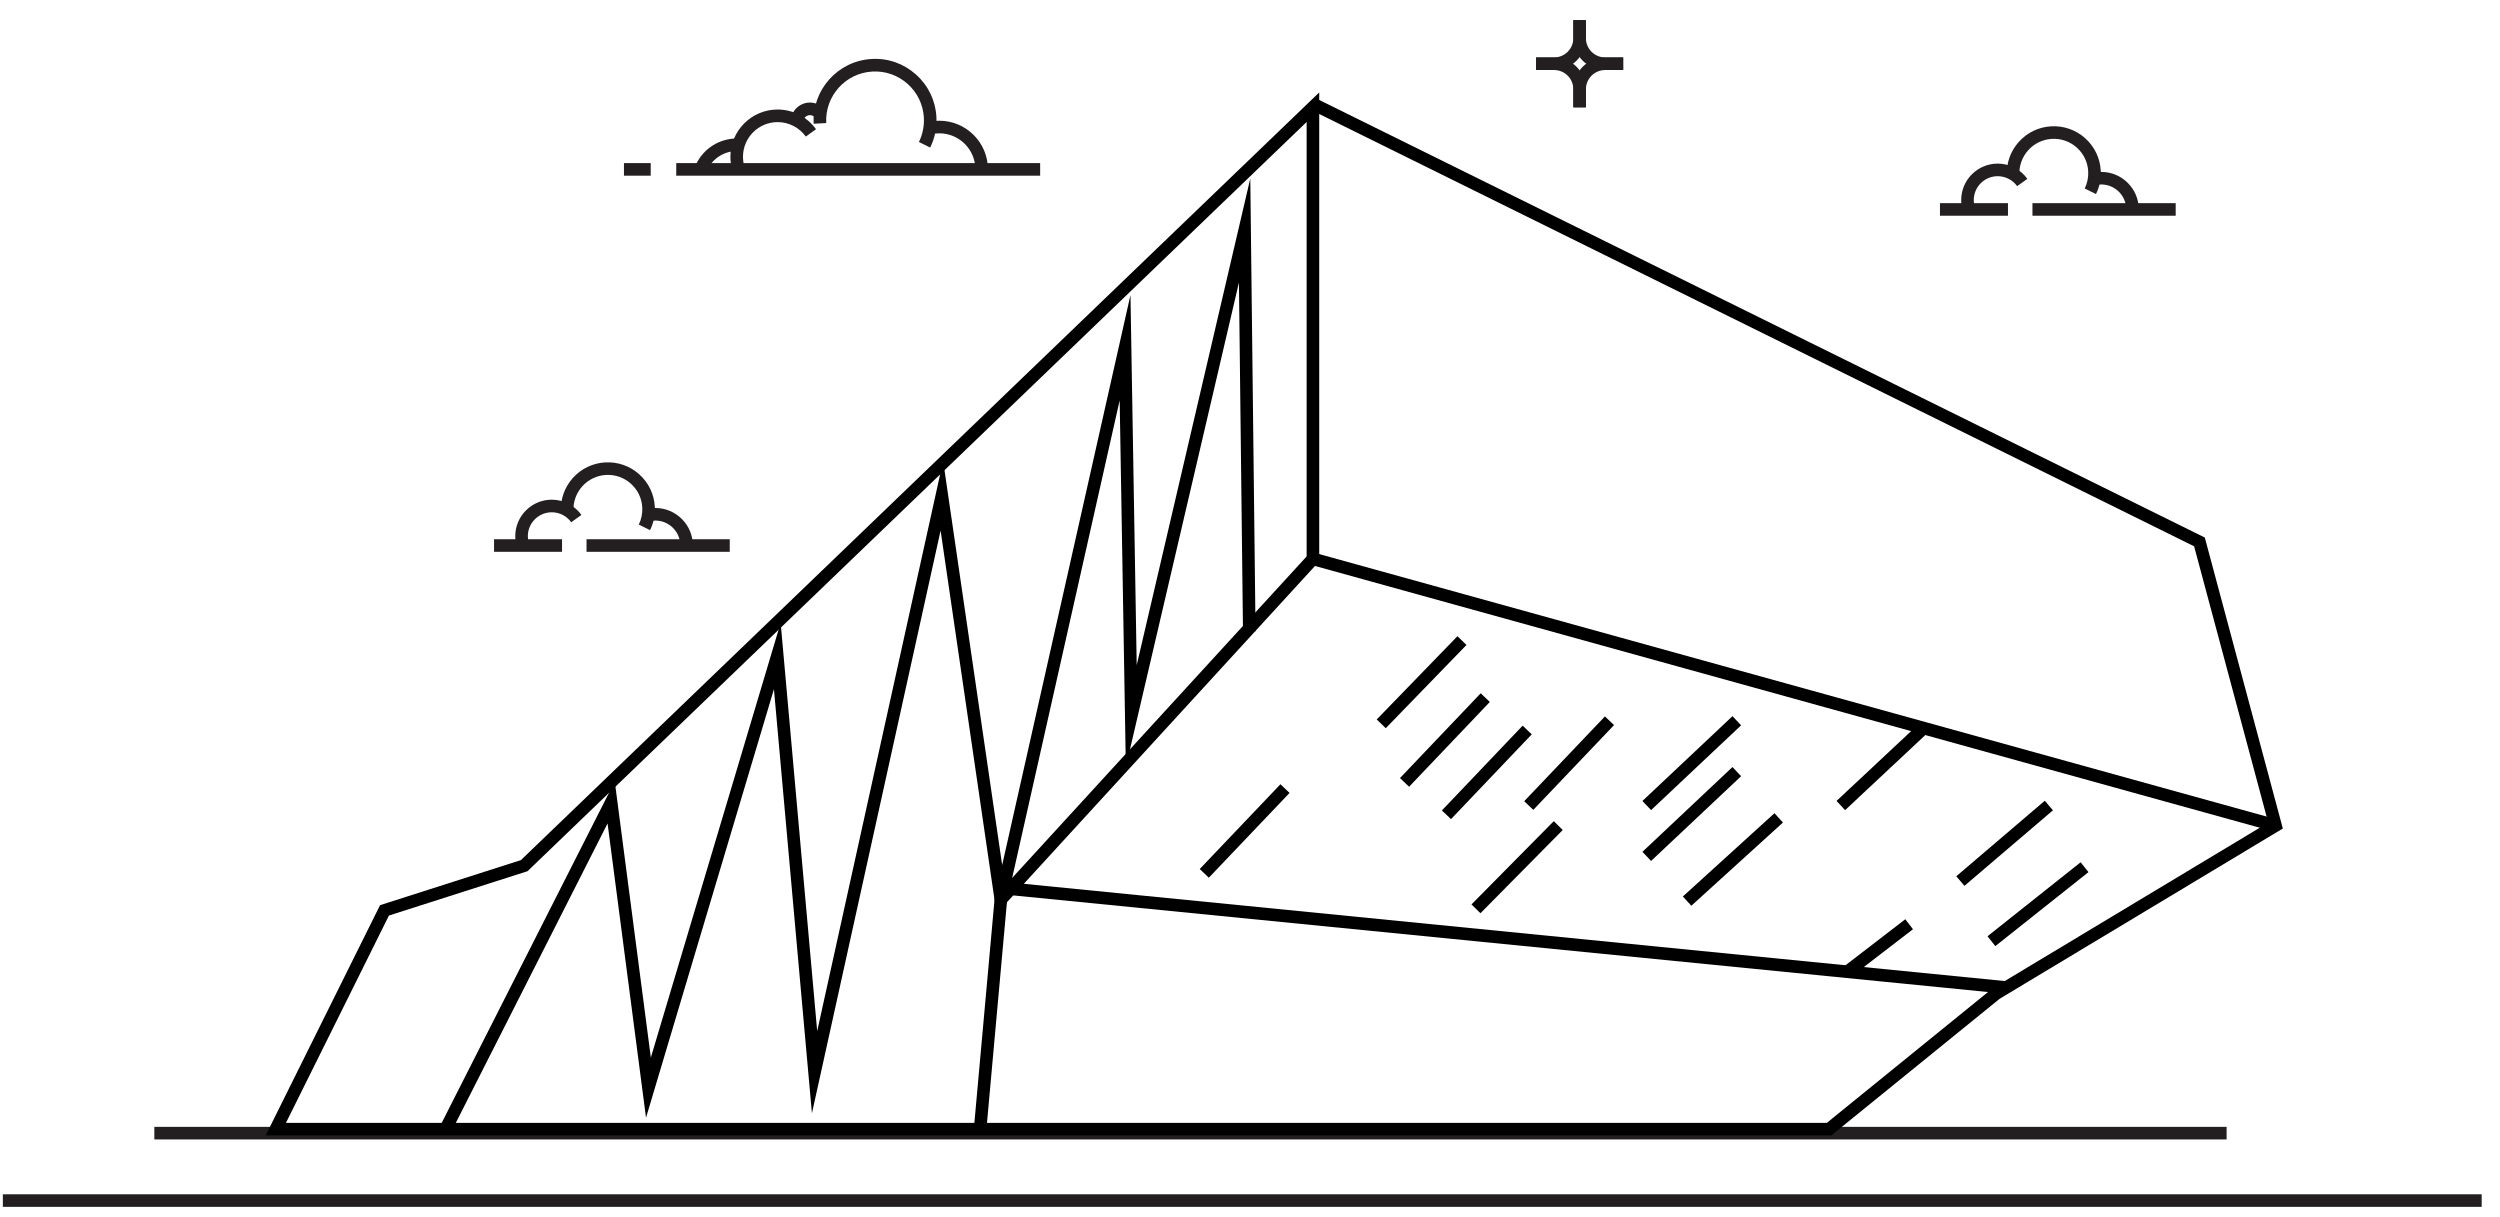 <?xml version="1.0" encoding="UTF-8" standalone="no"?>
<svg width="113px" height="55px" viewBox="0 0 113 55" version="1.1" xmlns="http://www.w3.org/2000/svg" xmlns:xlink="http://www.w3.org/1999/xlink">
    <!-- Generator: Sketch 50.2 (55047) - http://www.bohemiancoding.com/sketch -->
    <title>inn</title>
    <desc>Created with Sketch.</desc>
    <defs></defs>
    <g id="Page-1" stroke="none" stroke-width="1" fill="none" fill-rule="evenodd">
        <g id="5" transform="translate(-312, -578)">
            <g id="inn" transform="translate(311.924, 578.34)">
                <polygon id="Fill-1" fill="#231F20" points="7.052 51.163 100.719 51.163 100.719 50.594 7.052 50.594"></polygon>
                <polygon id="Fill-244" fill="#231F20" points="0.205 54.21 112.248 54.21 112.248 53.642 0.205 53.642"></polygon>
                <g id="Group" transform="translate(87.505, 4.975)" fill="#231F20">
                    <path d="M7.309,3.457 C7.471,3.13 7.546,2.765 7.525,2.399 C7.494,1.832 7.244,1.311 6.821,0.933 C6.398,0.554 5.853,0.365 5.286,0.394 C4.719,0.426 4.199,0.675 3.82,1.099 C3.442,1.521 3.25,2.066 3.282,2.633 L3.849,2.602 C3.802,1.745 4.46,1.009 5.317,0.962 C5.734,0.939 6.132,1.079 6.442,1.356 C6.752,1.634 6.935,2.015 6.958,2.43 C6.973,2.698 6.918,2.966 6.8,3.205 L7.309,3.457 Z" id="Fill-123"></path>
                    <path d="M8.677,4.152 L9.245,4.152 C9.245,3.216 8.483,2.455 7.547,2.455 C7.425,2.455 7.302,2.468 7.184,2.493 L7.305,3.049 C7.384,3.032 7.465,3.023 7.547,3.023 C8.17,3.023 8.677,3.53 8.677,4.152" id="Fill-124"></path>
                    <polygon id="Fill-125" points="4.438 4.436 10.912 4.436 10.912 3.868 4.438 3.868"></polygon>
                    <polygon id="Fill-126" points="0.258 4.436 3.331 4.436 3.331 3.868 0.258 3.868"></polygon>
                    <path d="M2.867,2.649 C3.214,2.649 3.543,2.817 3.746,3.1 L4.208,2.769 C3.899,2.338 3.397,2.08 2.867,2.08 C1.957,2.08 1.217,2.82 1.217,3.73 C1.217,3.904 1.244,4.076 1.297,4.24 L1.837,4.065 C1.803,3.957 1.785,3.845 1.785,3.73 C1.785,3.134 2.27,2.649 2.867,2.649" id="Fill-127"></path>
                </g>
                <g id="Group-Copy" transform="translate(22.149, 20.166)" fill="#231F20">
                    <path d="M7.309,3.457 C7.471,3.13 7.546,2.765 7.525,2.399 C7.494,1.832 7.244,1.311 6.821,0.933 C6.398,0.554 5.853,0.365 5.286,0.394 C4.719,0.426 4.199,0.675 3.82,1.099 C3.442,1.521 3.25,2.066 3.282,2.633 L3.849,2.602 C3.802,1.745 4.46,1.009 5.317,0.962 C5.734,0.939 6.132,1.079 6.442,1.356 C6.752,1.634 6.935,2.015 6.958,2.43 C6.973,2.698 6.918,2.966 6.8,3.205 L7.309,3.457 Z" id="Fill-123"></path>
                    <path d="M8.677,4.152 L9.245,4.152 C9.245,3.216 8.483,2.455 7.547,2.455 C7.425,2.455 7.302,2.468 7.184,2.493 L7.305,3.049 C7.384,3.032 7.465,3.023 7.547,3.023 C8.17,3.023 8.677,3.53 8.677,4.152" id="Fill-124"></path>
                    <polygon id="Fill-125" points="4.438 4.436 10.912 4.436 10.912 3.868 4.438 3.868"></polygon>
                    <polygon id="Fill-126" points="0.258 4.436 3.331 4.436 3.331 3.868 0.258 3.868"></polygon>
                    <path d="M2.867,2.649 C3.214,2.649 3.543,2.817 3.746,3.1 L4.208,2.769 C3.899,2.338 3.397,2.08 2.867,2.08 C1.957,2.08 1.217,2.82 1.217,3.73 C1.217,3.904 1.244,4.076 1.297,4.24 L1.837,4.065 C1.803,3.957 1.785,3.845 1.785,3.73 C1.785,3.134 2.27,2.649 2.867,2.649" id="Fill-127"></path>
                </g>
                <g id="Group-2" transform="translate(69.354, 0.427)" fill="#231F20">
                    <path d="M2.405,0.958 L2.405,0.144 L1.837,0.144 L1.837,0.958 C1.837,1.439 1.446,1.829 0.966,1.829 L0.152,1.829 L0.152,2.398 L0.966,2.398 C1.759,2.398 2.405,1.752 2.405,0.958" id="Fill-133"></path>
                    <path d="M1.837,0.144 L1.837,0.958 C1.837,1.752 2.483,2.398 3.276,2.398 L4.09,2.398 L4.09,1.829 L3.276,1.829 C2.796,1.829 2.405,1.439 2.405,0.958 L2.405,0.144 L1.837,0.144 Z" id="Fill-134"></path>
                    <path d="M2.405,4.083 L2.405,3.269 C2.405,2.475 1.759,1.829 0.966,1.829 L0.152,1.829 L0.152,2.398 L0.966,2.398 C1.446,2.398 1.837,2.788 1.837,3.269 L1.837,4.083 L2.405,4.083 Z" id="Fill-135"></path>
                    <path d="M3.276,2.398 L4.09,2.398 L4.09,1.829 L3.276,1.829 C2.482,1.829 1.837,2.475 1.837,3.269 L1.837,4.083 L2.405,4.083 L2.405,3.269 C2.405,2.788 2.796,2.398 3.276,2.398" id="Fill-136"></path>
                </g>
                <g id="Иконка" transform="translate(11.974, 3.656)" fill="#000000">
                    <path d="M47.731,0.523 L47.731,0.182 L11.647,34.881 L5.28,36.918 L0.11,47.325 L70.876,47.325 L78.487,41.148 L91.286,33.453 L87.759,20.301 L47.731,0.523 Z M47.162,1.517 L11.946,35.382 L5.682,37.386 L1.027,46.757 L32.144,46.757 L33.066,36.543 L47.162,21.155 L47.162,1.517 Z M32.714,46.757 L70.675,46.757 L78.161,40.681 L90.626,33.187 L87.276,20.697 L47.731,1.157 L47.731,21.376 L33.615,36.786 L32.714,46.757 Z" id="Shape"></path>
                    <polygon id="Shape" points="90.88 33.594 47.371 21.539 47.522 20.991 91.032 33.046"></polygon>
                    <polygon id="Shape" points="78.718 40.919 33.735 36.46 33.791 35.894 78.774 40.353"></polygon>
                    <polygon id="Shape" points="50.33 28.523 53.979 24.76 54.387 25.156 50.738 28.919"></polygon>
                    <polygon id="Shape" points="42.329 35.284 45.978 31.452 46.39 31.844 42.741 35.676"></polygon>
                    <polygon id="Shape" points="51.381 31.173 55.03 27.34 55.442 27.732 51.793 31.565"></polygon>
                    <polygon id="Shape" points="53.276 32.636 56.925 28.804 57.337 29.196 53.688 33.028"></polygon>
                    <polygon id="Shape" points="56.996 32.218 60.645 28.386 61.056 28.778 57.407 32.61"></polygon>
                    <polygon id="Shape" points="54.613 36.883 58.333 33.12 58.737 33.52 55.018 37.282"></polygon>
                    <polygon id="Shape" points="62.34 34.506 66.41 30.674 66.8 31.088 62.73 34.92"></polygon>
                    <polygon id="Shape" points="62.34 32.207 66.41 28.375 66.8 28.788 62.73 32.621"></polygon>
                    <polygon id="Shape" points="64.168 36.524 68.308 32.761 68.691 33.182 64.55 36.944"></polygon>
                    <polygon id="Shape" points="76.526 35.612 80.526 32.198 80.895 32.63 76.895 36.044"></polygon>
                    <polygon id="Shape" points="71.113 32.206 74.762 28.792 75.15 29.207 71.501 32.622"></polygon>
                    <polygon id="Shape" points="77.937 38.323 82.147 34.978 82.501 35.424 78.291 38.768"></polygon>
                    <polygon id="Shape" points="71.414 39.714 74.221 37.554 74.568 38.005 71.761 40.165"></polygon>
                    <polygon id="Shape" points="44.615 4.072 44.853 24.537 44.285 24.544 44.102 8.775 38.99 30.675 38.711 14.099 33.281 38.223 30.617 19.985 24.801 46.326 23.084 27.155 17.302 46.524 15.564 33.224 8.496 47.169 7.989 46.912 15.889 31.325 17.52 43.806 23.387 24.155 25.039 42.611 30.731 16.832 33.4 35.105 39.199 9.34 39.481 26.07"></polygon>
                </g>
                <g id="Group" transform="translate(27.833, 2.133)" fill="#231F20">
                    <path d="M14.287,4.198 C14.498,3.77 14.596,3.292 14.569,2.814 C14.528,2.073 14.202,1.392 13.648,0.898 C13.095,0.402 12.386,0.149 11.642,0.193 C10.113,0.277 8.937,1.591 9.022,3.12 L9.589,3.089 C9.522,1.872 10.457,0.828 11.674,0.761 C12.263,0.728 12.83,0.927 13.269,1.32 C13.709,1.714 13.969,2.256 14.002,2.846 C14.023,3.225 13.945,3.606 13.778,3.946 L14.287,4.198 Z" id="Fill-116"></path>
                    <path d="M16.33,5.183 L16.898,5.183 C16.898,3.971 15.912,2.984 14.699,2.984 C14.541,2.984 14.383,3.001 14.229,3.035 L14.35,3.59 C14.464,3.565 14.582,3.553 14.699,3.553 C15.598,3.553 16.33,4.284 16.33,5.183" id="Fill-117"></path>
                    <path d="M8.962,2.753 C8.995,2.766 9.025,2.785 9.051,2.809 L9.433,2.388 C9.358,2.32 9.271,2.266 9.176,2.227 C8.962,2.139 8.727,2.141 8.515,2.231 C8.302,2.321 8.137,2.488 8.05,2.702 C7.998,2.83 7.978,2.964 7.989,3.1 L8.556,3.052 C8.552,3.006 8.559,2.96 8.577,2.916 C8.638,2.765 8.81,2.691 8.962,2.753" id="Fill-118"></path>
                    <path d="M5.542,4.356 L5.542,3.787 C4.761,3.787 4.041,4.243 3.708,4.949 L4.222,5.192 C4.462,4.684 4.98,4.356 5.542,4.356" id="Fill-119"></path>
                    <polygon id="Fill-120" points="0.446 5.468 1.655 5.468 1.655 4.899 0.446 4.899"></polygon>
                    <polygon id="Fill-121" points="2.809 5.468 19.258 5.468 19.258 4.899 2.809 4.899"></polygon>
                    <path d="M7.392,3.046 C7.895,3.046 8.371,3.29 8.665,3.7 L9.127,3.368 C8.727,2.81 8.078,2.477 7.392,2.477 C6.215,2.477 5.257,3.435 5.257,4.612 C5.257,4.837 5.292,5.059 5.361,5.272 L5.902,5.096 C5.851,4.94 5.826,4.777 5.826,4.612 C5.826,3.748 6.528,3.046 7.392,3.046" id="Fill-122"></path>
                </g>
            </g>
        </g>
    </g>
</svg>